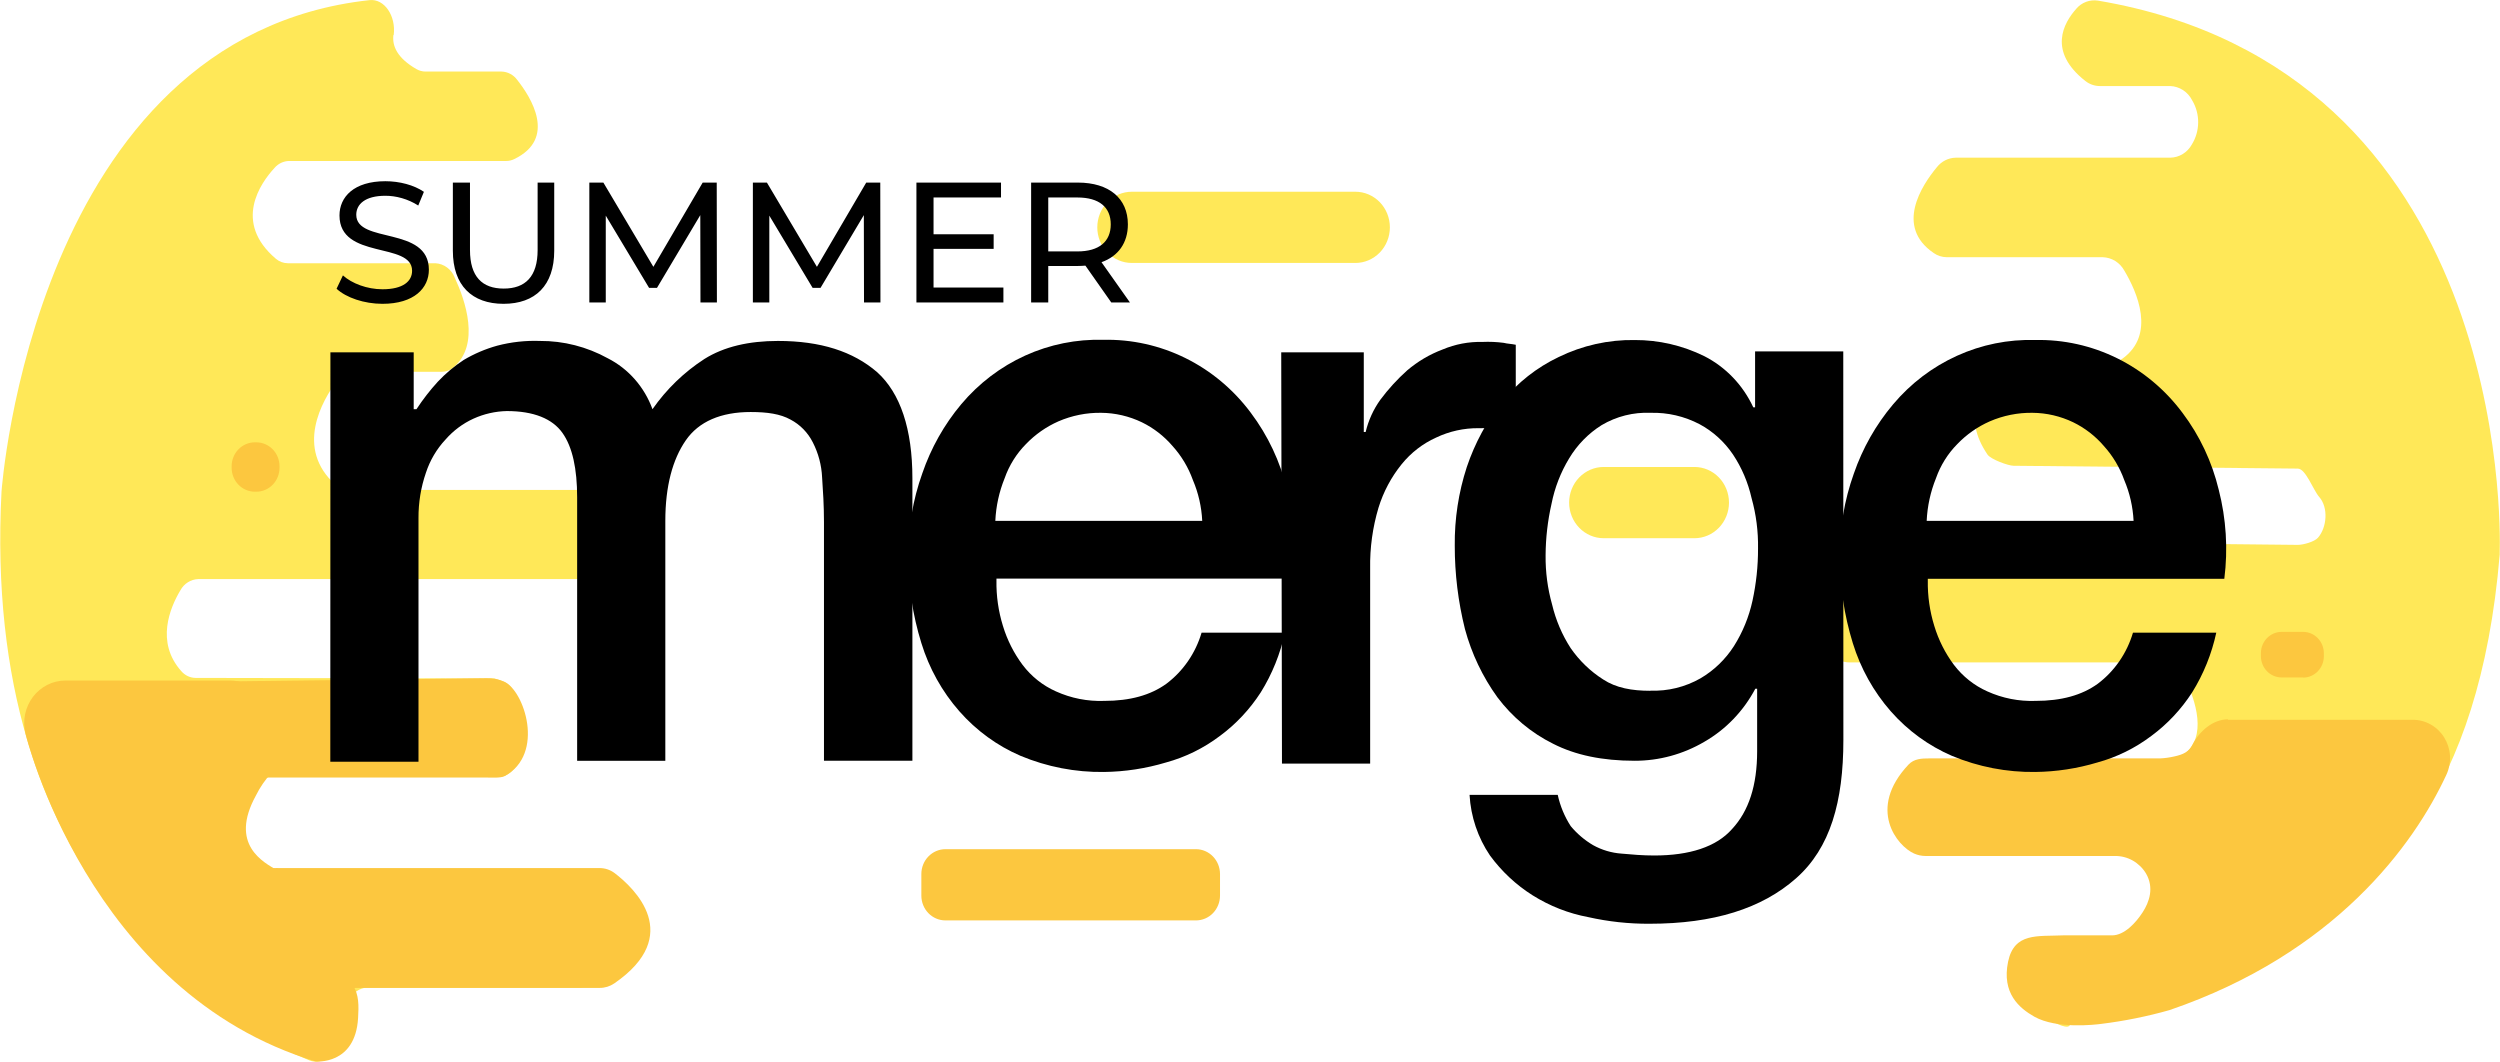 <?xml version="1.0" encoding="UTF-8"?> <svg xmlns="http://www.w3.org/2000/svg" width="146" height="62" viewBox="0 0 146 62" fill="none"> <g clip-path="url(#clip0_293_5292)"> <path d="M121.27 0.496C120.506 1.34 119.579 2.998 121.785 4.73C122.028 4.921 122.324 5.025 122.629 5.025H126.732C127 5.033 127.261 5.115 127.488 5.262C127.715 5.409 127.899 5.615 128.023 5.86C128.255 6.248 128.377 6.696 128.373 7.152C128.37 7.609 128.241 8.055 128.003 8.439C127.876 8.668 127.694 8.859 127.475 8.994C127.255 9.129 127.005 9.203 126.75 9.209H114.215C114.004 9.213 113.796 9.265 113.606 9.36C113.417 9.455 113.249 9.592 113.116 9.761C112.223 10.835 110.658 13.23 112.927 14.776C113.152 14.934 113.417 15.019 113.688 15.021H122.798C123.056 15.029 123.308 15.104 123.529 15.241C123.75 15.378 123.933 15.572 124.06 15.803C124.813 17.066 125.908 19.55 123.94 20.954C123.713 21.116 123.443 21.202 123.167 21.202H117.785C117.564 21.204 117.345 21.259 117.147 21.361C116.949 21.463 116.776 21.611 116.641 21.792C115.731 22.955 114.547 24.288 116.069 26.546C116.258 26.826 117.285 27.201 117.594 27.201L134.189 27.366C134.655 27.366 135.09 28.62 135.439 29.018C135.994 29.649 135.888 30.806 135.371 31.402C135.156 31.647 134.495 31.821 134.195 31.821L108.097 31.544C107.64 31.544 107.308 33.29 107.013 33.721C106.306 34.751 105.33 36.763 107.064 38.315C107.317 38.55 107.645 38.681 107.986 38.684H126.26C126.548 38.694 126.826 38.788 127.064 38.955C127.302 39.121 127.489 39.353 127.605 39.625C128.209 40.879 128.956 43.062 127.494 44.095C127.274 44.246 127.016 44.325 126.753 44.322H112.687C112.491 44.324 112.298 44.367 112.12 44.45C111.942 44.533 111.782 44.653 111.651 44.803C110.758 45.785 109.914 48.125 111.966 49.45C112.119 49.572 112.307 49.638 112.501 49.638L128.916 49.777C129.289 49.796 129.644 49.949 129.92 50.209C130.196 50.469 130.375 50.82 130.426 51.202C130.507 51.639 130.451 52.09 130.266 52.491C130.003 53.081 129.742 54.852 129.193 54.87H120.658C120.043 54.887 118.389 54.693 118.152 55.392C117.691 56.758 117.27 56.501 118.049 58.189C118.335 58.779 120.701 60.387 120.887 59.85C122.604 54.87 143.631 60.505 145.983 32.384C145.983 32.337 145.983 32.293 145.983 32.246C146.031 30.652 146.449 4.087 122.521 0.036C122.288 -0 122.05 0.024 121.828 0.107C121.607 0.19 121.409 0.329 121.253 0.511" fill="#FFE858"></path> <path d="M22.976 2.04C22.893 2.683 23.196 3.391 24.323 4.037C24.483 4.129 24.664 4.178 24.847 4.179H29.291C29.467 4.184 29.641 4.229 29.798 4.313C29.956 4.396 30.093 4.514 30.2 4.66C31.016 5.686 32.535 8.091 30.023 9.295C29.881 9.364 29.726 9.401 29.568 9.401H16.893C16.73 9.402 16.57 9.439 16.422 9.508C16.275 9.577 16.142 9.677 16.035 9.802C15.205 10.702 13.6 12.977 16.112 15.113C16.308 15.28 16.553 15.371 16.807 15.373H25.428C25.674 15.387 25.91 15.473 26.11 15.622C26.31 15.77 26.464 15.974 26.555 16.21C27.173 17.538 28.066 20.126 26.478 21.462C26.285 21.625 26.044 21.714 25.794 21.713H20.624C20.437 21.719 20.254 21.77 20.09 21.861C19.925 21.953 19.784 22.083 19.677 22.241C18.819 23.389 17.199 26.189 19.6 28.316C19.803 28.501 20.064 28.606 20.335 28.611H36.261C36.465 28.619 36.665 28.679 36.841 28.787C37.018 28.895 37.165 29.046 37.27 29.228C37.843 30.113 38.558 31.774 37.239 33.358C37.132 33.498 36.996 33.611 36.841 33.691C36.686 33.77 36.516 33.814 36.343 33.819H11.568C11.356 33.827 11.149 33.892 10.969 34.007C10.788 34.121 10.639 34.282 10.535 34.474C9.926 35.488 9.079 37.507 10.587 39.194C10.691 39.317 10.82 39.416 10.964 39.484C11.107 39.552 11.264 39.588 11.422 39.59L28.876 39.622C29.362 39.787 29.694 39.849 29.943 40.295C30.555 41.395 31.414 43.54 29.883 45.042C29.677 45.249 29.401 45.365 29.113 45.366H15.817C15.644 45.371 15.474 45.415 15.319 45.495C15.164 45.575 15.028 45.689 14.921 45.83C14.143 46.786 12.741 49.037 15.03 50.748C15.213 50.887 15.433 50.961 15.66 50.96H33.897C34.087 50.965 34.274 51.017 34.441 51.111C34.607 51.206 34.75 51.34 34.856 51.503C35.548 52.486 36.635 54.678 34.856 57.124C34.749 57.286 34.606 57.42 34.44 57.515C34.273 57.61 34.087 57.663 33.897 57.67H21.445C21.213 57.686 20.99 57.767 20.8 57.905C20.61 58.043 20.46 58.232 20.366 58.452C20.049 59.05 19.848 59.706 19.774 60.384C19.683 61.508 18.867 62.258 18.057 61.921C12.143 59.475 -1.093 51.427 0.089 28.703C0.089 28.703 1.963 2.149 21.585 0.007C22.444 -0.085 23.133 0.921 22.993 2.046" fill="#FFE858"></path> <path d="M69.847 53.752H55.209C54.837 53.751 54.481 53.599 54.218 53.328C53.955 53.057 53.807 52.689 53.807 52.306V51.04C53.807 50.657 53.955 50.289 54.218 50.018C54.481 49.747 54.837 49.593 55.209 49.592H69.847C70.219 49.593 70.575 49.747 70.837 50.018C71.1 50.289 71.248 50.657 71.249 51.04V52.306C71.248 52.689 71.1 53.057 70.837 53.328C70.575 53.599 70.218 53.751 69.847 53.752Z" fill="#FCC73F"></path> <path d="M14.973 28.715H14.876C14.518 28.713 14.176 28.566 13.924 28.305C13.671 28.044 13.529 27.691 13.528 27.322V27.225C13.529 26.856 13.671 26.503 13.924 26.242C14.176 25.981 14.518 25.834 14.876 25.832H14.973C15.331 25.833 15.674 25.98 15.927 26.241C16.18 26.502 16.323 26.855 16.324 27.225V27.322C16.323 27.691 16.18 28.045 15.927 28.306C15.674 28.567 15.331 28.714 14.973 28.715Z" fill="#FCC73F"></path> <path d="M79.152 15.357H66.099C65.564 15.357 65.051 15.138 64.673 14.748C64.294 14.358 64.082 13.829 64.082 13.277C64.082 12.726 64.294 12.197 64.673 11.806C65.051 11.416 65.564 11.197 66.099 11.197H79.152C79.687 11.197 80.2 11.416 80.579 11.806C80.957 12.197 81.169 12.726 81.169 13.277C81.169 13.829 80.957 14.358 80.579 14.748C80.2 15.138 79.687 15.357 79.152 15.357Z" fill="#FFE858"></path> <path d="M134.508 39.563H133.241C132.921 39.562 132.616 39.431 132.39 39.198C132.164 38.965 132.037 38.65 132.036 38.321V38.146C132.037 37.817 132.164 37.501 132.39 37.268C132.615 37.035 132.921 36.903 133.241 36.901H134.508C134.828 36.903 135.134 37.035 135.359 37.268C135.585 37.501 135.712 37.817 135.713 38.146V38.329C135.711 38.658 135.584 38.973 135.358 39.206C135.133 39.439 134.827 39.57 134.508 39.572" fill="#FCC73F"></path> <path d="M1.484 42.826C1.484 42.826 5.127 57.968 18.431 61.989C18.431 61.989 20.752 62.225 20.912 59.455C20.952 58.753 20.978 58.08 20.589 57.502L17.015 51.601C16.806 51.285 16.53 51.022 16.208 50.834C15.381 50.359 13.37 49.323 14.946 46.458C15.184 45.975 15.49 45.531 15.853 45.139V42.213C15.847 41.554 15.589 40.925 15.134 40.462C14.679 39.999 14.066 39.741 13.427 39.743H3.825C3.459 39.743 3.097 39.828 2.768 39.994C2.439 40.159 2.151 40.399 1.925 40.696C1.7 40.993 1.543 41.34 1.466 41.709C1.39 42.078 1.396 42.46 1.484 42.826Z" fill="#FCC73F"></path> <path d="M130.112 42.035H140.908C141.275 42.035 141.636 42.13 141.957 42.312C142.279 42.494 142.551 42.757 142.747 43.077C142.943 43.396 143.058 43.762 143.08 44.14C143.102 44.517 143.031 44.895 142.873 45.236C140.971 49.352 136.364 55.684 126.696 58.991C125.391 59.36 124.062 59.628 122.719 59.794C122.35 59.844 120.109 60.104 118.813 59.378C117.912 58.87 116.896 57.997 117.271 56.168C117.629 54.448 118.988 54.693 120.487 54.625H123.348C124.058 54.625 124.733 53.893 125.128 53.282C125.523 52.672 125.809 51.848 125.328 51.013C125.136 50.695 124.867 50.433 124.547 50.253C124.227 50.074 123.867 49.983 123.503 49.99H112.461C112.229 49.99 112 49.942 111.786 49.848C110.79 49.411 109.022 47.24 111.457 44.652C111.783 44.304 112.247 44.292 112.622 44.292H126.155C126.432 44.277 126.706 44.239 126.976 44.177C127.494 44.065 127.835 43.909 128.044 43.484C128.447 42.693 129.245 42.009 130.112 42.009" fill="#FCC73F"></path> <path d="M10.459 39.829L28.413 39.607C28.764 39.598 29.112 39.665 29.435 39.805C30.608 40.307 31.858 44.027 29.469 45.325C29.24 45.449 28.688 45.408 28.396 45.408H14.868C14.634 45.398 14.4 45.447 14.188 45.549C13.975 45.652 13.79 45.806 13.647 45.998V46.016C13.381 46.446 10.926 43.584 9.303 41.608C8.682 40.852 9.349 39.837 10.468 39.837" fill="#FCC73F"></path> <path d="M19.296 20.575H24.16V23.897H24.323C24.695 23.328 25.111 22.791 25.568 22.292C26.023 21.808 26.532 21.381 27.084 21.02C27.697 20.657 28.353 20.377 29.035 20.188C29.849 19.974 30.688 19.881 31.527 19.911C32.91 19.902 34.274 20.25 35.493 20.923C36.699 21.535 37.633 22.599 38.105 23.897C38.923 22.726 39.953 21.73 41.138 20.964C42.283 20.244 43.739 19.911 45.43 19.911C47.922 19.911 49.819 20.521 51.227 21.737C52.58 22.956 53.284 25.059 53.284 27.933V44.426H48.12V30.482C48.12 29.541 48.065 28.656 48.011 27.883C47.979 27.166 47.793 26.466 47.467 25.832C47.179 25.261 46.725 24.797 46.168 24.504C45.573 24.174 44.815 24.062 43.839 24.062C42.105 24.062 40.806 24.616 40.045 25.723C39.284 26.829 38.855 28.378 38.855 30.426V44.429H33.705V29.042C33.705 27.384 33.436 26.11 32.846 25.28C32.257 24.451 31.167 24.006 29.596 24.006C28.925 24.021 28.262 24.172 27.648 24.451C27.028 24.734 26.474 25.148 26.02 25.667C25.504 26.218 25.113 26.88 24.875 27.605C24.581 28.457 24.434 29.356 24.44 30.261V44.485H19.29L19.296 20.575Z" fill="black"></path> <path d="M58.193 33.904C58.178 34.804 58.307 35.701 58.573 36.559C58.822 37.379 59.21 38.147 59.718 38.828C60.231 39.505 60.901 40.037 61.666 40.377C62.553 40.778 63.517 40.968 64.485 40.932C66.001 40.932 67.191 40.598 68.113 39.934C69.096 39.195 69.819 38.146 70.173 36.946H75.037C74.77 38.185 74.294 39.365 73.629 40.433C72.99 41.424 72.181 42.287 71.243 42.979C70.296 43.693 69.229 44.219 68.096 44.528C66.916 44.882 65.696 45.069 64.468 45.083C62.802 45.106 61.148 44.786 59.603 44.142C58.24 43.556 57.019 42.668 56.027 41.539C55.018 40.391 54.261 39.031 53.807 37.553C53.296 35.909 53.04 34.191 53.048 32.464C53.034 30.822 53.31 29.19 53.861 27.649C54.368 26.167 55.139 24.796 56.136 23.607C57.162 22.386 58.439 21.415 59.874 20.764C61.309 20.113 62.866 19.8 64.433 19.845C66.092 19.808 67.737 20.174 69.233 20.914C70.729 21.654 72.035 22.748 73.046 24.105C74.046 25.432 74.766 26.96 75.16 28.59C75.594 30.286 75.703 32.053 75.483 33.792H58.193V33.904ZM70.21 30.419C70.171 29.598 69.987 28.791 69.666 28.038C69.401 27.3 68.996 26.623 68.476 26.047C67.977 25.466 67.369 24.995 66.688 24.663C65.941 24.303 65.128 24.114 64.304 24.108C63.449 24.096 62.601 24.266 61.812 24.607C61.103 24.919 60.459 25.37 59.915 25.935C59.361 26.495 58.935 27.177 58.671 27.929C58.35 28.72 58.166 29.563 58.127 30.419H70.21Z" fill="black"></path> <path d="M74.824 20.577H79.645V25.227H79.754C79.917 24.547 80.209 23.907 80.612 23.345C81.079 22.719 81.605 22.144 82.183 21.627C82.798 21.105 83.495 20.694 84.243 20.412C84.982 20.1 85.775 19.949 86.572 19.969C86.988 19.95 87.404 19.968 87.817 20.022C88.034 20.078 88.252 20.078 88.521 20.134V25.227C88.143 25.171 87.766 25.115 87.439 25.059C87.079 25.016 86.717 24.998 86.355 25.006C85.495 24.997 84.644 25.185 83.863 25.557C83.088 25.907 82.403 26.437 81.86 27.106C81.252 27.856 80.791 28.721 80.504 29.652C80.162 30.799 79.997 31.994 80.017 33.193V44.593H74.867L74.824 20.577Z" fill="black"></path> <path d="M107.653 43.213C107.653 46.81 106.895 49.521 104.892 51.291C102.889 53.062 100.071 53.947 96.331 53.947C95.129 53.954 93.93 53.824 92.755 53.56C91.605 53.345 90.503 52.913 89.504 52.286C88.54 51.679 87.696 50.89 87.015 49.961C86.307 48.917 85.894 47.692 85.822 46.42H90.972C91.114 47.072 91.371 47.691 91.73 48.246C92.099 48.689 92.538 49.063 93.029 49.353C93.548 49.642 94.121 49.812 94.709 49.852C95.304 49.908 95.956 49.961 96.606 49.961C98.663 49.961 100.234 49.462 101.155 48.412C102.131 47.361 102.617 45.866 102.617 43.874V40.224H102.509C101.82 41.527 100.787 42.601 99.53 43.322C98.292 44.049 96.892 44.43 95.467 44.429C93.573 44.429 91.999 44.098 90.7 43.434C89.428 42.803 88.315 41.874 87.45 40.723C86.585 39.526 85.942 38.175 85.553 36.737C85.156 35.146 84.956 33.509 84.958 31.866C84.941 30.305 85.179 28.752 85.662 27.272C86.129 25.886 86.826 24.594 87.722 23.454C88.623 22.346 89.75 21.458 91.024 20.852C92.411 20.174 93.932 19.833 95.467 19.858C96.873 19.853 98.261 20.174 99.53 20.799C100.782 21.436 101.789 22.489 102.391 23.788H102.497V20.521H107.647L107.653 43.213ZM96.386 40.334C97.406 40.372 98.417 40.123 99.31 39.614C100.094 39.154 100.763 38.51 101.261 37.734C101.773 36.923 102.141 36.024 102.346 35.079C102.563 34.081 102.672 33.06 102.669 32.037C102.686 31.04 102.559 30.045 102.291 29.087C102.086 28.177 101.719 27.314 101.207 26.543C100.704 25.8 100.035 25.192 99.255 24.773C98.37 24.31 97.387 24.081 96.394 24.109C95.394 24.065 94.401 24.315 93.533 24.829C92.762 25.312 92.113 25.977 91.639 26.767C91.144 27.582 90.795 28.481 90.609 29.423C90.385 30.409 90.269 31.417 90.263 32.429C90.252 33.402 90.38 34.372 90.643 35.306C90.858 36.214 91.225 37.075 91.728 37.852C92.236 38.584 92.879 39.205 93.622 39.678C94.38 40.177 95.301 40.342 96.386 40.342" fill="black"></path> <path d="M112.584 33.904C112.569 34.804 112.698 35.701 112.964 36.559C113.213 37.379 113.6 38.147 114.109 38.828C114.624 39.504 115.294 40.037 116.06 40.377C116.946 40.778 117.908 40.967 118.875 40.932C120.395 40.932 121.585 40.598 122.506 39.934C123.489 39.195 124.212 38.146 124.566 36.946H129.431C129.164 38.184 128.687 39.365 128.023 40.433C127.384 41.424 126.575 42.287 125.637 42.979C124.69 43.693 123.623 44.219 122.489 44.528C121.309 44.882 120.087 45.069 118.858 45.083C117.192 45.105 115.539 44.785 113.994 44.142C112.632 43.555 111.412 42.667 110.421 41.539C109.416 40.392 108.661 39.038 108.206 37.565C107.697 35.92 107.441 34.203 107.448 32.476C107.435 30.833 107.711 29.202 108.263 27.661C108.774 26.178 109.551 24.807 110.552 23.619C111.579 22.397 112.856 21.426 114.291 20.776C115.726 20.125 117.283 19.811 118.85 19.857C120.509 19.82 122.153 20.186 123.65 20.926C125.146 21.666 126.452 22.759 127.462 24.117C128.463 25.443 129.182 26.971 129.574 28.602C130.01 30.297 130.12 32.064 129.9 33.803H112.584V33.904ZM124.601 30.419C124.561 29.598 124.377 28.791 124.057 28.038C123.792 27.3 123.387 26.623 122.867 26.047C122.368 25.465 121.759 24.995 121.079 24.663C120.332 24.303 119.519 24.114 118.695 24.108C117.84 24.096 116.992 24.266 116.203 24.607C115.493 24.919 114.849 25.369 114.306 25.935C113.751 26.495 113.326 27.177 113.061 27.929C112.741 28.72 112.557 29.563 112.518 30.419H124.601Z" fill="black"></path> <path d="M16.193 50.695H35C35.322 50.691 35.636 50.795 35.896 50.99C37.057 51.875 39.953 54.619 35.878 57.428C35.624 57.603 35.325 57.696 35.02 57.694H20.826C20.568 57.688 20.313 57.752 20.088 57.882C19.863 58.011 19.675 58.199 19.544 58.428C19.542 58.435 19.542 58.442 19.544 58.449C19.258 58.992 16.683 55.395 14.986 52.917C14.842 52.697 14.76 52.44 14.75 52.175C14.74 51.91 14.802 51.647 14.928 51.416C15.055 51.185 15.241 50.995 15.467 50.867C15.692 50.739 15.948 50.679 16.205 50.692" fill="#FCC73F"></path> <path d="M22.336 17.743C24.186 17.743 25.046 16.823 25.046 15.753C25.046 13.183 20.806 14.253 20.806 12.543C20.806 11.933 21.316 11.433 22.506 11.433C23.126 11.433 23.816 11.613 24.426 12.003L24.756 11.203C24.176 10.803 23.326 10.583 22.506 10.583C20.666 10.583 19.826 11.503 19.826 12.583C19.826 15.183 24.066 14.103 24.066 15.813C24.066 16.423 23.546 16.893 22.336 16.893C21.436 16.893 20.546 16.553 20.026 16.083L19.656 16.863C20.216 17.383 21.266 17.743 22.336 17.743ZM29.407 17.743C31.257 17.743 32.367 16.673 32.367 14.643V10.663H31.397V14.603C31.397 16.153 30.677 16.853 29.417 16.853C28.157 16.853 27.447 16.153 27.447 14.603V10.663H26.447V14.643C26.447 16.673 27.567 17.743 29.407 17.743ZM41.867 17.663L41.857 10.663H41.037L38.157 15.583L35.237 10.663H34.417V17.663H35.377V12.593L37.907 16.813H38.367L40.897 12.563L40.907 17.663H41.867ZM51.418 17.663L51.408 10.663H50.588L47.708 15.583L44.788 10.663H43.968V17.663H44.928V12.593L47.458 16.813H47.918L50.448 12.563L50.458 17.663H51.418ZM54.519 16.793V14.533H58.029V13.683H54.519V11.533H58.459V10.663H53.519V17.663H58.599V16.793H54.519ZM65.988 17.663L64.328 15.313C65.308 14.963 65.868 14.183 65.868 13.103C65.868 11.583 64.768 10.663 62.948 10.663H60.218V17.663H61.218V15.533H62.948C63.098 15.533 63.248 15.523 63.388 15.513L64.898 17.663H65.988ZM62.918 14.683H61.218V11.533H62.918C64.198 11.533 64.868 12.103 64.868 13.103C64.868 14.103 64.198 14.683 62.918 14.683Z" fill="black"></path> <path d="M98.956 31.432H93.654C93.119 31.432 92.606 31.212 92.228 30.822C91.849 30.432 91.637 29.903 91.637 29.352C91.637 28.8 91.849 28.271 92.228 27.881C92.606 27.491 93.119 27.271 93.654 27.271H98.956C99.491 27.271 100.004 27.491 100.382 27.881C100.76 28.271 100.973 28.8 100.973 29.352C100.973 29.903 100.76 30.432 100.382 30.822C100.004 31.212 99.491 31.432 98.956 31.432Z" fill="#FFE858"></path> </g> <defs> <clipPath id="clip0_293_5292"> <rect width="146" height="62" fill="white"></rect> </clipPath> </defs> </svg> 